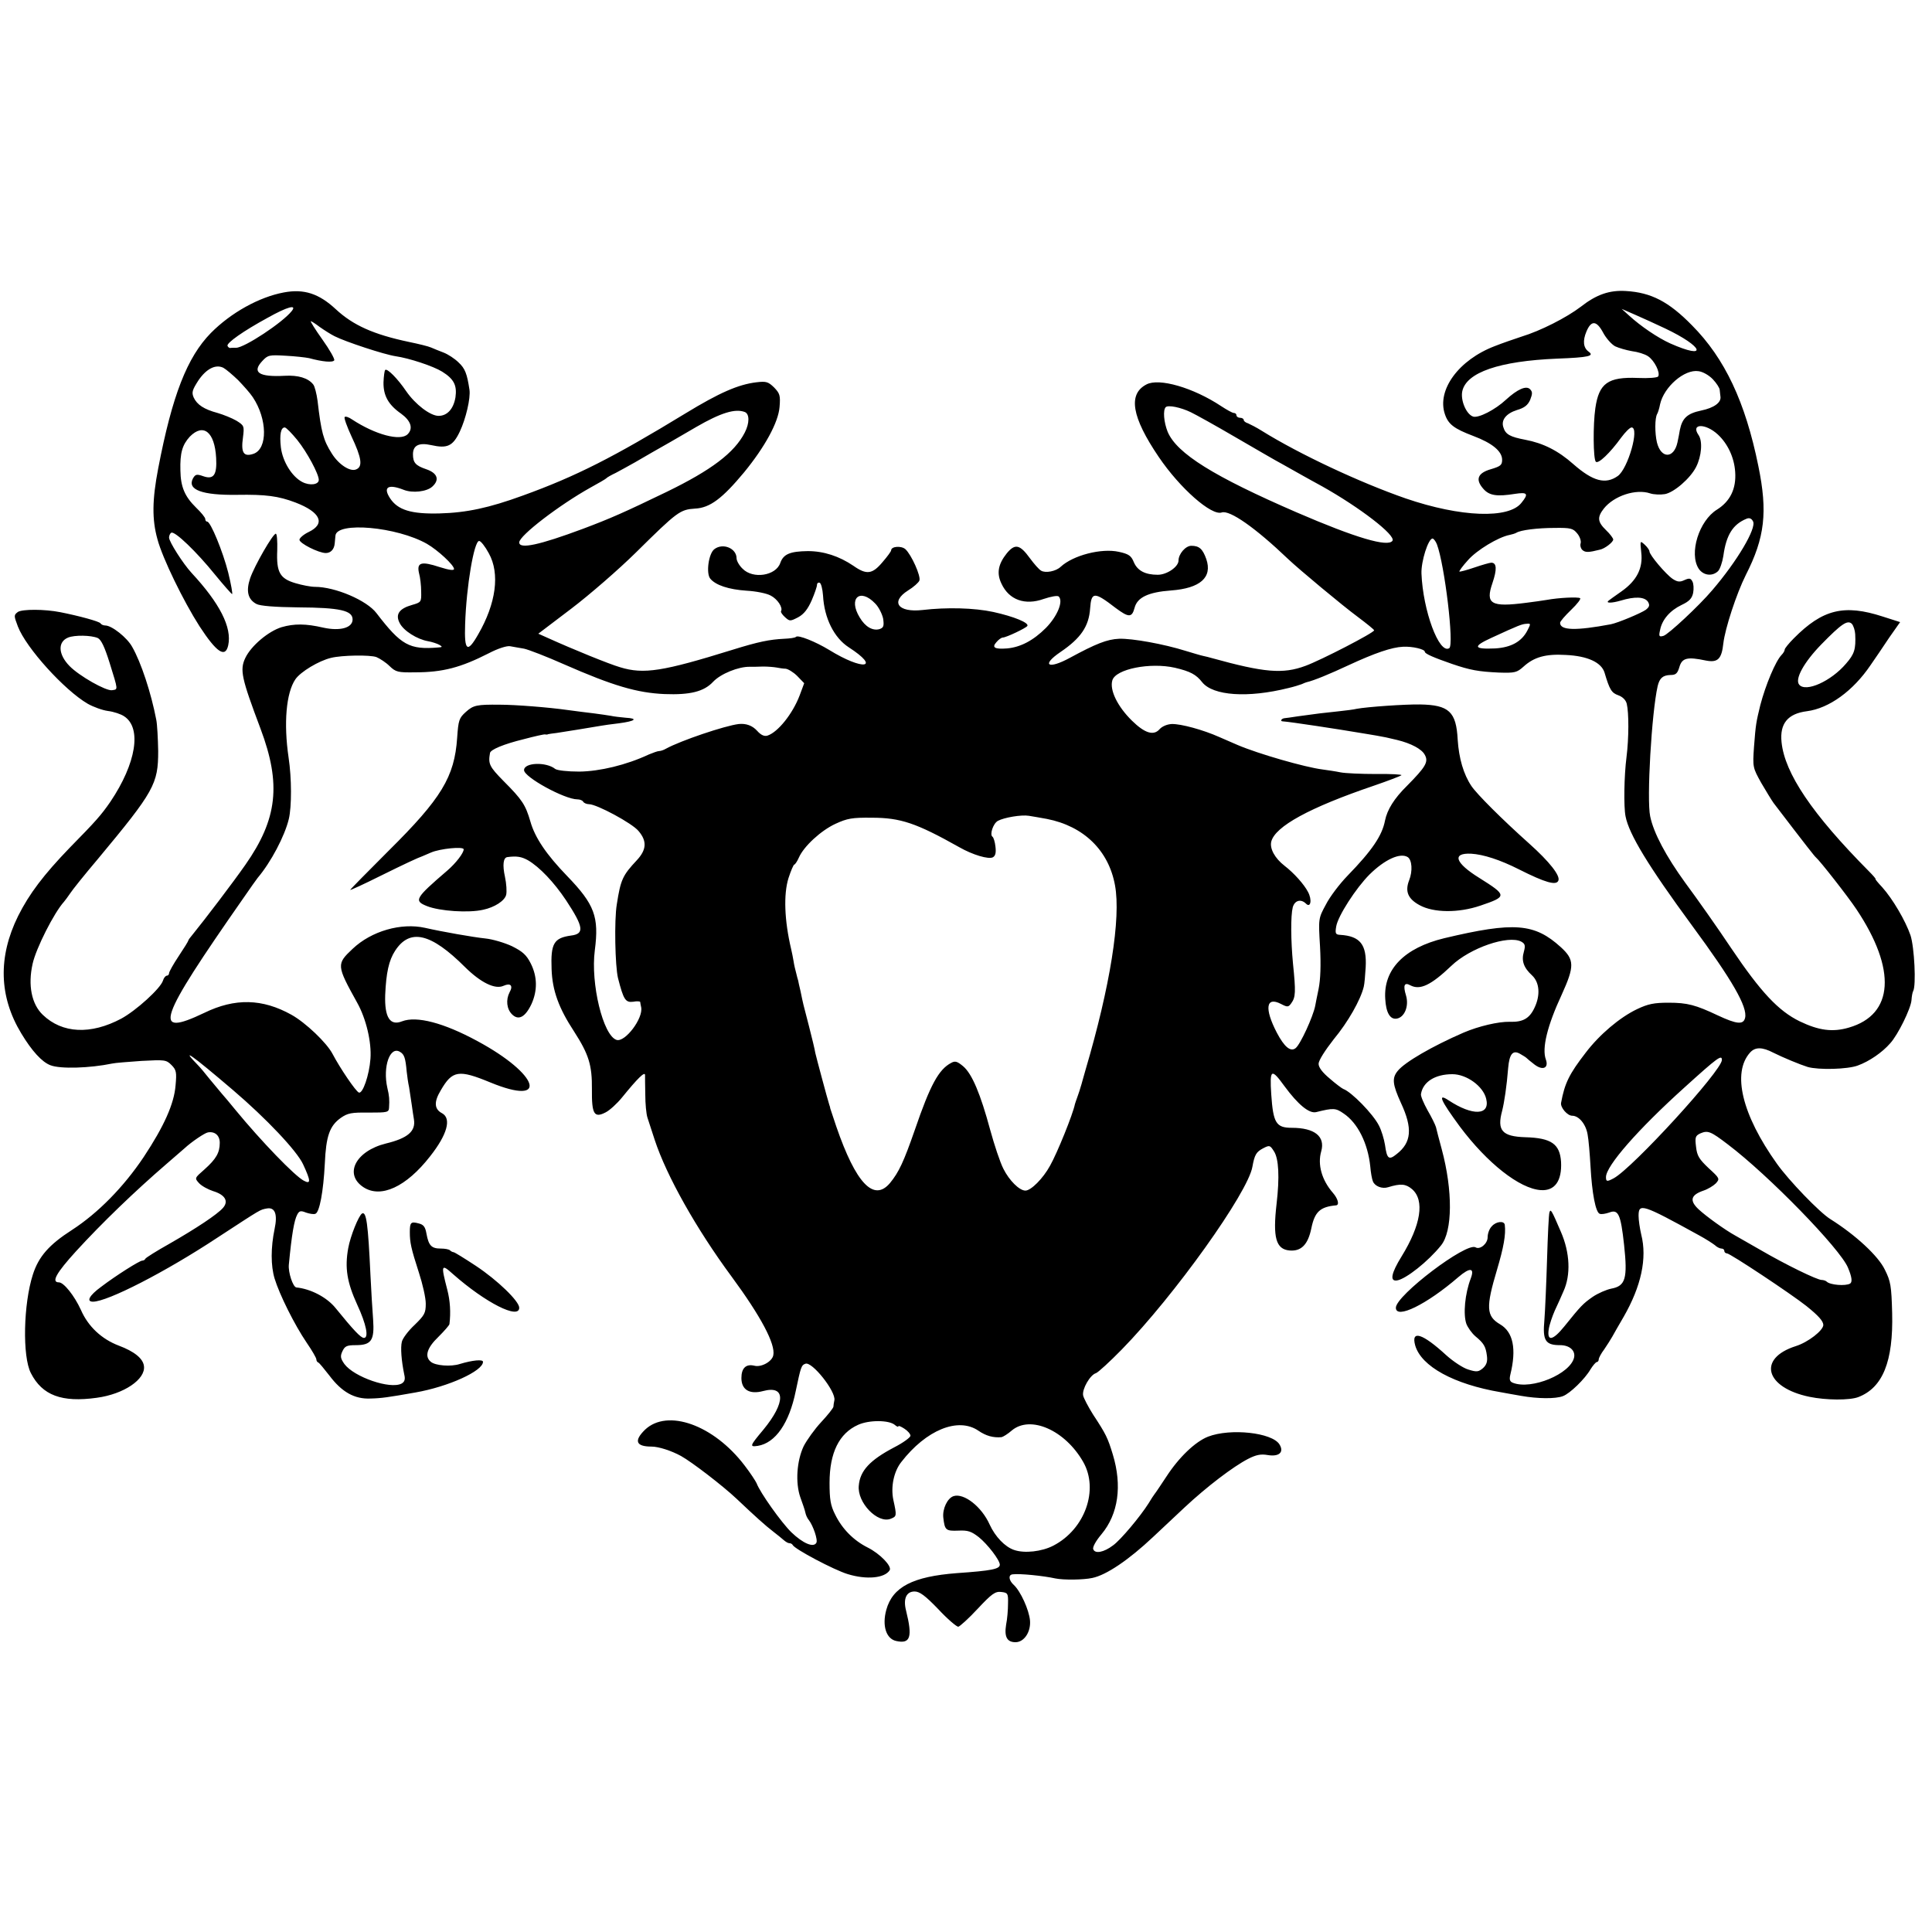 <?xml version="1.0" standalone="no"?>
<!DOCTYPE svg PUBLIC "-//W3C//DTD SVG 20010904//EN"
 "http://www.w3.org/TR/2001/REC-SVG-20010904/DTD/svg10.dtd">
<svg version="1.0" xmlns="http://www.w3.org/2000/svg"
 width="800pt" height="800pt" viewBox="0 0 800 800"
 preserveAspectRatio="xMidYMid meet">
<g transform="translate(0,800) scale(0.1,-0.1)"
fill="#000000" stroke="none">
<path d="M1175 6789 c-102 -19 -219 -84 -302 -168 -98 -100 -160 -258 -218
-561 -25 -130 -26 -211 -3 -293 21 -79 108 -257 174 -360 71 -109 107 -133
119 -79 16 74 -35 174 -152 300 -35 38 -93 129 -93 146 0 8 4 17 9 20 14 9
106 -80 181 -173 36 -44 68 -80 71 -81 3 0 -4 40 -16 89 -22 87 -73 211 -87
211 -5 0 -8 5 -8 11 0 6 -17 27 -38 47 -47 46 -64 86 -65 154 -2 73 8 106 39
140 56 57 103 20 109 -88 4 -70 -10 -91 -53 -76 -28 10 -33 8 -43 -9 -25 -47
38 -70 182 -68 120 2 172 -5 243 -32 104 -40 125 -88 54 -122 -21 -10 -38 -25
-38 -32 0 -15 80 -55 109 -55 21 0 35 16 37 40 1 8 2 23 3 32 5 59 254 37 379
-34 45 -26 112 -88 112 -104 0 -7 -19 -5 -60 8 -76 25 -95 19 -85 -25 5 -17 9
-52 9 -77 1 -43 0 -44 -38 -55 -53 -15 -70 -39 -51 -75 16 -32 72 -67 117 -75
17 -3 38 -10 47 -15 14 -8 13 -10 -4 -11 -120 -10 -154 9 -256 142 -40 53
-171 109 -255 109 -17 0 -53 7 -80 15 -65 19 -80 45 -76 136 1 38 -1 69 -6 69
-12 0 -88 -132 -106 -184 -18 -53 -10 -88 26 -107 15 -8 76 -13 173 -14 173
-1 225 -13 225 -50 0 -35 -52 -49 -121 -34 -73 17 -121 17 -173 2 -55 -17
-126 -77 -150 -127 -24 -50 -16 -84 63 -294 86 -229 70 -373 -63 -563 -51 -73
-165 -223 -221 -292 -8 -9 -15 -19 -15 -21 0 -3 -18 -32 -40 -65 -22 -33 -40
-65 -40 -71 0 -5 -4 -10 -9 -10 -5 0 -13 -9 -16 -20 -10 -33 -112 -125 -173
-158 -126 -67 -244 -62 -325 16 -46 44 -62 122 -42 211 14 64 89 212 130 257
5 6 17 22 25 34 8 13 60 78 116 144 233 280 249 310 249 446 -1 52 -4 111 -8
130 -21 110 -63 238 -100 302 -21 38 -84 88 -111 88 -8 0 -17 4 -20 9 -5 8
-90 31 -166 46 -65 13 -158 13 -176 1 -17 -13 -17 -15 0 -60 34 -89 193 -264
289 -320 23 -13 61 -27 84 -30 24 -3 54 -13 67 -22 74 -48 50 -195 -57 -354
-38 -55 -59 -79 -169 -191 -107 -111 -167 -190 -213 -282 -84 -170 -79 -334
13 -486 44 -73 86 -119 121 -132 41 -16 163 -12 255 7 12 3 67 7 122 11 96 5
102 5 124 -17 20 -20 22 -30 17 -84 -6 -77 -48 -170 -132 -297 -83 -124 -189
-232 -297 -302 -95 -61 -138 -110 -162 -185 -39 -121 -44 -339 -8 -408 47 -92
128 -122 272 -102 113 15 204 77 196 132 -4 31 -40 60 -104 84 -71 27 -127 79
-157 148 -27 59 -71 114 -91 114 -33 0 -11 39 71 129 107 117 244 249 374 361
35 30 69 60 75 65 29 27 84 64 97 66 29 5 49 -13 49 -43 0 -41 -15 -67 -63
-110 -41 -36 -42 -36 -23 -57 11 -12 37 -26 58 -33 50 -15 66 -42 41 -70 -24
-27 -108 -83 -223 -149 -52 -29 -96 -57 -98 -61 -2 -5 -8 -8 -13 -8 -11 0
-108 -61 -171 -109 -48 -35 -62 -61 -33 -61 60 0 300 123 515 265 187 122 175
115 205 121 34 6 45 -24 32 -85 -16 -77 -16 -152 0 -205 20 -66 82 -191 133
-266 22 -32 40 -63 40 -69 0 -5 3 -11 8 -13 4 -1 24 -26 46 -54 51 -68 104
-98 170 -95 45 1 73 5 186 25 137 24 280 89 280 127 0 11 -43 7 -96 -9 -37
-12 -101 -7 -120 9 -27 22 -16 58 31 103 25 25 45 48 46 53 6 48 3 97 -9 143
-27 104 -25 108 24 64 135 -119 274 -189 274 -139 0 27 -90 114 -179 173 -47
31 -89 57 -93 57 -3 0 -10 3 -14 7 -4 5 -22 8 -39 8 -38 0 -50 12 -59 61 -5
29 -12 38 -32 43 -33 9 -37 4 -37 -36 0 -43 5 -67 38 -169 15 -46 28 -103 28
-127 0 -39 -5 -48 -46 -88 -26 -24 -50 -56 -53 -70 -6 -24 -2 -78 10 -136 5
-20 1 -30 -11 -37 -47 -25 -197 27 -237 81 -16 23 -18 32 -8 53 10 21 18 25
55 25 65 0 78 20 72 106 -3 38 -8 121 -11 184 -10 214 -17 265 -35 255 -14 -9
-48 -93 -57 -143 -15 -82 -5 -142 37 -234 38 -82 49 -138 28 -138 -13 0 -43
32 -117 123 -36 45 -103 80 -163 86 -14 2 -34 62 -31 94 12 126 22 184 35 208
8 15 14 17 36 8 15 -5 32 -8 39 -5 17 6 33 91 39 208 5 114 20 156 66 189 29
20 44 23 116 22 78 0 83 1 84 21 2 32 1 48 -7 81 -20 88 11 176 53 149 17 -10
22 -25 27 -81 2 -18 6 -48 10 -65 3 -18 8 -51 11 -73 3 -22 7 -49 9 -60 8 -49
-25 -78 -116 -100 -125 -31 -175 -127 -93 -181 72 -47 177 1 276 128 71 90 89
156 50 178 -33 17 -35 47 -6 95 48 83 74 87 205 33 245 -101 203 33 -53 171
-140 76 -252 105 -312 82 -50 -20 -73 16 -70 109 4 92 15 143 41 183 61 94
148 74 290 -68 65 -64 124 -93 159 -77 29 13 41 1 25 -27 -16 -31 -12 -69 10
-91 27 -27 55 -12 81 43 25 56 24 113 -3 167 -18 36 -34 50 -78 72 -30 14 -80
29 -110 32 -49 5 -180 28 -250 44 -99 22 -222 -13 -300 -87 -67 -63 -67 -68
19 -223 37 -66 60 -163 55 -232 -5 -68 -32 -146 -48 -140 -13 5 -78 101 -109
160 -24 46 -111 129 -170 162 -120 67 -234 70 -361 8 -218 -104 -193 -33 161
474 28 41 56 80 60 85 55 65 112 173 129 244 12 51 12 168 -1 254 -21 143 -10
268 28 324 21 31 97 77 148 89 44 11 162 13 188 3 14 -6 39 -22 54 -37 26 -25
35 -27 105 -26 116 0 190 20 306 79 38 20 76 32 89 29 12 -2 38 -7 57 -10 19
-4 94 -33 166 -65 203 -89 302 -118 416 -123 105 -4 163 10 201 51 31 33 105
63 152 62 11 0 36 0 55 1 19 0 44 -2 55 -4 11 -2 28 -5 38 -5 10 -1 32 -14 48
-30 l29 -30 -19 -51 c-29 -76 -90 -152 -133 -166 -13 -4 -27 2 -43 20 -20 22
-46 31 -76 28 -58 -7 -241 -69 -301 -102 -10 -6 -23 -10 -29 -10 -6 0 -25 -7
-42 -14 -94 -44 -204 -70 -288 -71 -50 0 -92 5 -100 11 -37 30 -129 27 -129
-5 0 -29 168 -121 221 -121 10 0 21 -4 24 -10 3 -5 14 -10 24 -10 32 0 179
-79 205 -111 36 -42 33 -78 -7 -121 -59 -63 -67 -80 -83 -183 -11 -65 -7 -256
5 -305 23 -90 31 -102 63 -98 15 3 28 2 29 -1 0 -3 2 -13 4 -22 9 -46 -67
-146 -102 -135 -56 18 -108 234 -90 371 18 139 -1 190 -115 308 -85 88 -133
158 -152 226 -20 68 -33 89 -111 167 -59 60 -64 71 -56 116 2 14 57 37 139 57
45 12 85 21 89 20 4 -1 10 -1 13 1 3 1 19 3 35 5 27 4 145 23 185 30 9 2 41 6
73 10 68 9 81 20 28 23 -21 2 -49 5 -62 8 -13 2 -44 7 -69 10 -25 3 -74 9
-110 14 -77 11 -216 22 -280 22 -96 1 -110 -2 -141 -30 -28 -25 -31 -34 -36
-107 -11 -162 -65 -251 -284 -468 -87 -87 -159 -160 -159 -162 0 -2 55 23 123
57 105 52 157 76 177 83 3 1 19 8 35 15 37 16 135 26 135 13 0 -15 -32 -57
-68 -88 -134 -115 -139 -125 -84 -147 53 -21 173 -29 233 -15 47 10 89 37 95
62 3 13 1 46 -5 74 -11 50 -7 80 10 82 38 5 58 2 85 -13 48 -28 108 -91 158
-166 73 -111 77 -139 20 -146 -71 -10 -84 -33 -80 -139 3 -89 30 -162 93 -258
61 -95 75 -139 74 -240 -1 -102 9 -120 57 -95 16 8 47 36 68 62 65 80 94 108
95 93 0 -8 0 -44 1 -82 0 -37 4 -80 9 -95 5 -15 18 -56 30 -92 49 -149 172
-368 319 -567 120 -163 182 -279 172 -325 -5 -26 -50 -51 -79 -43 -34 8 -53
-10 -53 -51 0 -49 34 -69 90 -54 93 25 94 -47 1 -160 -57 -68 -58 -72 -23 -67
73 12 130 94 157 227 21 100 23 107 40 113 27 11 127 -115 120 -151 -2 -9 -4
-22 -4 -27 -1 -6 -23 -34 -51 -64 -27 -29 -59 -74 -72 -99 -29 -61 -35 -152
-14 -212 9 -25 19 -53 21 -64 2 -10 8 -23 14 -30 18 -23 39 -84 31 -95 -12
-20 -55 -2 -103 44 -42 41 -130 165 -144 203 -4 9 -26 43 -50 74 -128 168
-319 236 -412 148 -47 -46 -38 -70 27 -70 29 0 82 -17 122 -39 45 -25 174
-124 231 -178 75 -71 118 -110 152 -136 16 -12 35 -28 42 -34 8 -7 18 -13 23
-13 6 0 12 -3 14 -7 7 -17 172 -104 228 -121 78 -24 153 -17 174 16 10 17 -41
69 -91 94 -58 29 -106 77 -135 137 -19 37 -23 63 -23 131 0 125 40 205 118
240 46 21 128 20 152 0 8 -7 15 -10 15 -6 0 4 11 -1 25 -10 14 -9 25 -22 25
-29 0 -7 -30 -29 -67 -48 -101 -53 -142 -97 -147 -159 -7 -70 78 -158 132
-137 25 10 26 11 11 79 -11 53 2 117 33 156 103 133 235 187 319 130 32 -22
62 -30 96 -27 6 1 26 13 43 28 77 64 220 1 295 -130 66 -115 8 -279 -123 -347
-48 -25 -120 -33 -163 -18 -38 13 -78 55 -101 105 -33 74 -106 131 -149 118
-26 -8 -47 -53 -43 -89 6 -52 10 -56 62 -54 40 2 54 -3 85 -27 36 -29 87 -95
87 -114 0 -18 -34 -25 -178 -35 -182 -14 -266 -57 -292 -152 -18 -65 -1 -120
41 -129 59 -13 68 16 41 125 -13 50 1 80 35 80 21 0 44 -17 98 -73 38 -41 76
-73 83 -73 6 1 43 34 80 74 59 63 73 73 98 70 27 -3 29 -6 28 -48 0 -25 -3
-64 -8 -88 -8 -50 4 -72 39 -72 36 0 64 43 60 90 -4 44 -39 121 -67 147 -21
19 -24 42 -5 44 28 4 128 -6 177 -17 35 -7 116 -6 153 2 58 12 150 74 252 170
28 26 86 81 130 122 92 86 201 169 263 201 33 17 53 21 81 16 48 -8 69 12 49
44 -30 49 -203 68 -296 32 -53 -21 -120 -85 -172 -165 -22 -33 -43 -65 -48
-71 -4 -5 -16 -23 -26 -40 -34 -54 -116 -152 -147 -174 -38 -29 -75 -36 -82
-16 -4 8 11 35 34 62 70 84 86 201 47 330 -21 69 -28 84 -82 166 -20 32 -39
68 -41 79 -5 26 29 85 53 92 9 3 58 48 107 98 218 223 523 650 541 757 9 50
16 61 44 76 27 14 29 13 45 -12 20 -30 24 -107 11 -218 -16 -139 -3 -188 54
-193 48 -4 76 24 90 92 14 68 36 89 103 95 14 2 7 28 -14 52 -46 53 -64 117
-48 172 17 61 -27 97 -122 97 -65 0 -77 20 -85 138 -7 106 0 110 55 34 56 -76
102 -114 131 -107 72 18 81 17 114 -6 58 -39 100 -123 110 -219 2 -25 7 -53
11 -62 8 -20 38 -32 63 -24 52 16 73 14 99 -8 53 -46 37 -148 -43 -278 -44
-71 -50 -105 -19 -100 37 6 129 79 182 145 48 59 49 227 3 398 -11 41 -22 82
-24 92 -3 10 -18 41 -35 70 -16 29 -29 59 -27 67 8 50 58 82 130 82 59 0 128
-50 140 -102 17 -69 -56 -72 -156 -6 -47 31 -33 0 47 -109 113 -151 247 -257
335 -263 58 -4 88 38 84 117 -5 74 -40 99 -148 102 -96 3 -118 28 -96 109 9
36 19 102 25 178 5 57 19 75 48 59 12 -7 24 -14 27 -17 3 -3 18 -16 34 -28 34
-26 60 -15 47 21 -17 46 6 140 66 269 53 117 53 144 -4 196 -109 99 -193 106
-483 37 -165 -40 -252 -129 -244 -251 3 -57 20 -86 47 -82 33 5 52 52 39 96
-13 42 -7 56 18 42 40 -21 85 0 170 81 77 74 235 128 289 100 16 -9 18 -16 11
-42 -11 -37 -1 -66 34 -98 31 -29 35 -82 10 -134 -21 -45 -49 -60 -103 -58
-46 1 -128 -18 -191 -45 -129 -56 -243 -122 -272 -158 -25 -30 -22 -56 13
-133 49 -105 44 -164 -18 -212 -32 -26 -40 -20 -48 38 -4 25 -15 61 -25 80
-24 48 -114 140 -148 152 -5 2 -31 21 -56 43 -30 25 -46 46 -46 61 0 14 27 56
63 102 59 71 111 163 124 217 3 11 6 48 8 81 5 94 -23 129 -106 134 -19 1 -21
6 -16 35 7 43 82 159 138 215 64 63 127 91 158 72 18 -12 21 -58 6 -96 -18
-46 -5 -77 43 -103 58 -32 161 -33 252 -2 112 38 111 42 -5 115 -100 62 -114
104 -33 100 50 -3 119 -25 198 -65 109 -55 155 -68 163 -46 8 20 -36 77 -121
153 -113 101 -216 204 -239 238 -33 49 -52 115 -57 192 -6 116 -36 144 -156
146 -64 1 -219 -10 -262 -18 -12 -3 -44 -7 -72 -10 -59 -6 -101 -11 -171 -21
-27 -4 -53 -8 -57 -8 -13 -2 -18 -13 -6 -13 31 -2 228 -32 328 -49 14 -2 41
-7 60 -10 38 -7 40 -7 85 -18 58 -14 103 -38 115 -62 16 -29 3 -50 -74 -128
-53 -52 -82 -99 -91 -144 -12 -62 -53 -123 -155 -228 -33 -34 -74 -88 -90
-120 -31 -57 -31 -58 -24 -174 4 -77 2 -135 -6 -175 -7 -33 -13 -64 -14 -70
-9 -45 -61 -159 -81 -175 -21 -17 -47 5 -78 64 -52 100 -45 151 17 119 27 -14
31 -14 43 3 18 25 19 46 7 164 -9 95 -10 197 -1 233 8 29 34 36 55 15 19 -19
26 16 8 49 -16 31 -58 78 -97 108 -40 31 -62 71 -55 100 16 63 158 141 426
232 58 20 108 39 113 43 4 3 -43 6 -105 5 -62 0 -129 3 -148 7 -19 4 -53 9
-75 12 -71 9 -263 64 -350 101 -16 7 -51 22 -76 33 -67 30 -159 55 -197 54
-20 -1 -40 -10 -50 -21 -25 -29 -62 -17 -115 35 -60 59 -93 127 -81 167 14 47
157 75 259 52 64 -15 88 -28 113 -60 45 -56 189 -66 357 -24 22 5 47 13 55 16
8 4 17 7 20 8 31 7 98 35 173 70 110 51 180 75 227 77 38 2 90 -10 90 -21 0
-8 37 -24 112 -50 76 -26 110 -32 195 -36 66 -2 74 0 102 25 43 39 91 53 174
48 91 -4 148 -31 161 -73 21 -71 29 -84 57 -94 17 -6 31 -19 35 -35 9 -37 9
-142 -1 -221 -10 -77 -12 -206 -4 -245 14 -74 95 -207 275 -452 168 -228 231
-338 220 -383 -7 -29 -35 -26 -112 10 -93 44 -127 53 -205 53 -60 0 -85 -5
-131 -27 -71 -34 -155 -105 -212 -180 -68 -88 -87 -126 -102 -208 -3 -19 26
-53 46 -53 28 0 57 -35 64 -78 4 -20 9 -80 12 -132 6 -110 21 -190 38 -196 7
-3 24 0 39 5 38 15 48 -6 62 -134 15 -139 6 -170 -53 -181 -20 -4 -55 -19 -77
-34 -40 -28 -48 -36 -118 -123 -47 -58 -72 -63 -64 -11 3 20 15 54 25 77 11
23 27 59 36 80 31 68 27 160 -11 247 -39 91 -42 95 -47 80 -3 -8 -7 -96 -10
-195 -3 -99 -8 -212 -11 -251 -8 -85 4 -104 65 -104 39 0 64 -22 58 -51 -15
-68 -176 -135 -253 -105 -13 5 -16 13 -11 34 26 106 12 176 -42 208 -58 34
-60 70 -13 227 27 91 37 145 32 185 -2 18 -36 15 -54 -6 -10 -10 -17 -30 -17
-45 0 -27 -32 -53 -50 -42 -37 23 -330 -199 -330 -250 0 -49 127 13 259 127
48 41 68 39 51 -6 -24 -63 -32 -148 -18 -188 6 -15 22 -38 37 -51 35 -29 43
-42 48 -81 3 -23 -1 -37 -16 -51 -19 -16 -26 -17 -61 -6 -21 6 -62 33 -91 59
-99 91 -147 106 -129 41 25 -87 160 -161 355 -194 17 -3 54 -10 84 -15 68 -12
142 -13 173 -1 29 11 91 71 114 111 10 16 22 30 26 30 4 0 8 5 8 11 0 6 10 25
23 42 12 18 27 41 33 52 6 11 27 48 47 82 73 127 98 243 73 341 -6 26 -11 60
-11 77 0 54 14 50 250 -80 28 -15 57 -34 66 -41 8 -8 21 -14 27 -14 7 0 12 -4
12 -10 0 -5 5 -10 11 -10 13 0 266 -168 329 -218 51 -41 69 -62 70 -78 0 -23
-63 -72 -114 -88 -160 -51 -127 -172 57 -210 68 -14 165 -15 202 -1 101 39
145 147 140 348 -3 112 -6 131 -30 179 -27 57 -121 144 -226 210 -44 27 -172
160 -221 229 -145 203 -187 377 -111 461 21 23 50 23 96 -1 40 -20 110 -49
142 -59 45 -13 166 -10 208 6 47 17 101 54 134 92 32 35 85 143 88 178 1 16 4
33 7 38 13 23 5 182 -11 231 -21 61 -74 151 -117 199 -18 19 -30 34 -28 34 3
0 -10 15 -28 33 -234 236 -348 405 -361 534 -8 77 26 118 105 128 92 12 191
84 263 190 19 27 54 79 78 115 l45 64 -72 23 c-160 52 -249 30 -368 -90 -21
-21 -38 -42 -38 -47 0 -5 -6 -15 -13 -22 -25 -26 -66 -124 -88 -208 -17 -70
-19 -79 -26 -172 -6 -85 -5 -87 30 -150 20 -34 43 -72 51 -83 139 -182 170
-221 175 -225 16 -13 132 -161 168 -215 167 -250 155 -436 -31 -490 -68 -20
-125 -12 -204 26 -88 43 -161 121 -283 302 -56 84 -142 206 -191 272 -79 109
-131 206 -145 275 -15 70 6 429 31 539 8 33 21 45 53 46 22 0 29 6 37 33 11
38 33 43 109 27 50 -10 66 6 73 71 7 61 54 205 93 283 79 155 91 261 52 451
-54 266 -139 446 -275 583 -96 98 -169 136 -274 142 -67 4 -121 -14 -186 -65
-59 -45 -167 -100 -246 -124 -30 -10 -80 -27 -110 -39 -150 -57 -241 -182
-207 -282 14 -42 38 -60 117 -90 80 -30 120 -64 120 -99 0 -22 -7 -27 -47 -39
-55 -16 -65 -43 -30 -82 24 -27 55 -32 130 -20 52 8 58 1 27 -37 -52 -67 -251
-60 -479 18 -190 66 -440 183 -596 280 -22 14 -48 27 -57 31 -10 3 -18 9 -18
14 0 5 -7 9 -15 9 -8 0 -15 5 -15 10 0 6 -5 10 -11 10 -6 0 -29 13 -52 28
-116 77 -258 118 -310 90 -77 -40 -61 -135 51 -300 88 -130 219 -245 261 -230
33 11 139 -63 275 -193 43 -41 224 -192 289 -240 36 -27 67 -52 67 -55 0 -10
-221 -124 -284 -147 -94 -35 -171 -28 -388 32 -10 3 -26 7 -36 9 -10 2 -43 12
-73 21 -89 28 -221 52 -275 50 -50 -2 -97 -21 -204 -79 -90 -49 -120 -31 -39
24 84 57 118 106 123 181 5 69 17 70 105 2 55 -41 68 -41 79 0 11 43 56 65
151 72 121 9 172 54 146 130 -15 42 -29 55 -62 55 -24 0 -53 -34 -53 -61 0
-26 -48 -59 -86 -59 -52 0 -84 17 -99 52 -11 27 -21 34 -62 43 -72 16 -189
-14 -241 -62 -20 -19 -63 -27 -81 -16 -9 5 -29 28 -46 51 -42 58 -62 62 -96
21 -36 -45 -43 -83 -22 -126 31 -67 97 -91 175 -63 30 10 57 15 62 10 20 -20
-6 -82 -53 -130 -52 -52 -105 -80 -161 -85 -52 -4 -64 4 -44 26 9 11 21 19 26
19 14 0 96 39 102 48 8 13 -55 39 -141 58 -79 17 -192 20 -294 8 -101 -11
-133 34 -59 81 23 14 44 33 47 41 7 18 -33 107 -58 130 -17 15 -59 12 -59 -5
0 -4 -16 -26 -36 -49 -42 -50 -66 -53 -120 -15 -59 40 -123 61 -189 61 -73 -1
-101 -12 -114 -49 -18 -53 -113 -68 -156 -24 -14 13 -25 33 -25 43 0 42 -57
65 -92 38 -24 -18 -35 -100 -17 -122 22 -27 76 -45 151 -50 38 -2 83 -11 99
-20 28 -14 52 -50 43 -65 -2 -4 6 -15 17 -25 19 -17 21 -17 54 0 24 13 40 34
56 70 12 28 22 57 22 64 0 7 5 11 11 9 6 -2 12 -26 14 -53 5 -94 46 -175 106
-214 136 -88 60 -98 -81 -11 -56 34 -128 63 -137 54 -3 -4 -25 -7 -49 -8 -60
-3 -106 -12 -215 -46 -287 -89 -366 -102 -464 -72 -45 13 -195 74 -301 122
l-38 17 137 104 c75 57 196 162 268 233 171 169 182 177 244 181 62 3 113 42
203 150 86 105 142 207 147 271 4 48 1 56 -23 81 -24 23 -32 26 -73 21 -75 -9
-153 -43 -294 -129 -297 -181 -452 -260 -673 -340 -140 -51 -233 -71 -345 -74
-117 -3 -173 14 -205 63 -30 46 -8 60 56 35 37 -15 96 -8 119 13 31 28 22 56
-25 72 -44 15 -55 27 -55 62 0 37 25 49 75 38 67 -15 90 -5 119 56 25 53 45
138 40 173 -10 66 -18 88 -45 113 -16 16 -44 34 -62 41 -18 7 -41 16 -52 21
-11 5 -52 15 -91 23 -147 31 -232 69 -304 136 -69 64 -131 85 -215 69z m33
-77 c-38 -48 -196 -152 -230 -152 -10 0 -21 0 -25 -1 -4 0 -9 4 -11 9 -4 12
65 61 166 116 82 46 123 57 100 28z m5687 -72 c160 -76 179 -132 21 -62 -51
23 -122 71 -170 115 l-31 28 55 -24 c30 -13 87 -39 125 -57z m-5571 6 c17 -12
45 -30 61 -38 45 -23 206 -76 253 -83 56 -8 156 -41 193 -64 48 -30 62 -56 55
-106 -8 -48 -34 -77 -70 -77 -34 0 -96 47 -134 102 -36 53 -79 96 -87 88 -3
-3 -6 -26 -7 -51 -1 -55 20 -93 73 -130 40 -29 51 -61 27 -85 -30 -30 -134 -2
-230 61 -14 10 -28 14 -31 10 -3 -4 10 -40 28 -79 43 -91 48 -127 19 -138 -25
-10 -72 21 -100 66 -35 55 -44 88 -59 218 -4 30 -12 61 -18 68 -21 27 -63 39
-117 36 -108 -6 -138 14 -94 61 23 25 29 26 97 22 39 -2 83 -7 97 -10 55 -15
98 -19 104 -9 3 5 -19 44 -49 86 -30 42 -51 76 -48 76 3 0 20 -11 37 -24z
m5364 -80 c15 -7 46 -16 69 -20 24 -3 54 -12 67 -21 26 -17 52 -68 42 -84 -4
-5 -40 -8 -84 -6 -124 5 -161 -22 -176 -125 -10 -68 -9 -211 2 -222 10 -10 58
35 105 100 17 23 36 42 43 42 34 0 -15 -171 -57 -201 -51 -36 -103 -22 -184
49 -63 56 -125 87 -199 101 -63 12 -82 22 -91 52 -10 30 12 57 56 71 31 9 45
20 55 42 10 26 10 33 0 44 -16 17 -53 0 -100 -43 -45 -42 -114 -77 -136 -70
-28 9 -53 67 -45 105 17 78 153 125 393 135 132 5 155 11 130 29 -22 16 -25
45 -9 83 20 48 42 46 69 -4 12 -23 35 -49 50 -57z m-5702 -140 c22 -23 50 -54
61 -71 60 -90 62 -213 3 -234 -41 -14 -53 4 -44 67 6 48 5 50 -27 70 -19 11
-54 25 -78 32 -56 15 -85 34 -99 64 -9 21 -6 31 19 70 33 49 72 69 104 53 11
-6 38 -29 61 -51z m6107 3 c15 -16 28 -36 28 -44 1 -8 2 -21 3 -27 4 -25 -27
-47 -80 -58 -57 -12 -78 -31 -88 -80 -2 -14 -7 -37 -10 -52 -15 -68 -68 -68
-85 0 -9 38 -9 101 1 118 3 5 9 23 12 40 16 72 101 146 159 137 18 -2 44 -17
60 -34z m-2162 -136 c19 -9 102 -55 184 -103 83 -48 170 -99 195 -112 25 -14
61 -34 80 -45 19 -11 58 -32 85 -47 155 -87 305 -202 291 -225 -18 -28 -153
12 -396 117 -344 149 -497 244 -535 334 -16 40 -20 90 -8 102 10 10 63 -1 104
-21z m-1847 1 c20 -8 20 -46 0 -85 -43 -84 -139 -156 -324 -246 -174 -84 -230
-109 -347 -153 -180 -67 -263 -85 -263 -56 0 28 166 155 295 227 33 18 62 35
65 38 3 4 21 14 40 23 19 10 55 30 80 44 48 28 86 50 148 85 20 12 68 39 105
61 102 59 161 77 201 62z m4029 -93 c41 -38 68 -95 72 -155 5 -70 -21 -122
-75 -156 -75 -46 -117 -182 -76 -245 19 -28 56 -33 80 -10 8 8 18 37 22 63 12
88 40 131 96 154 12 5 21 1 27 -11 15 -28 -66 -165 -169 -285 -55 -65 -183
-184 -202 -189 -18 -5 -20 -2 -14 24 8 43 41 81 89 104 32 15 43 27 48 50 3
17 2 38 -3 47 -7 14 -13 15 -33 6 -19 -9 -29 -8 -49 5 -28 19 -96 99 -96 114
0 5 -9 18 -20 28 -19 17 -19 17 -14 -32 8 -65 -18 -117 -82 -162 -27 -19 -51
-36 -53 -38 -14 -11 12 -11 50 0 59 18 99 16 113 -5 8 -14 6 -21 -9 -33 -20
-14 -115 -54 -145 -60 -144 -27 -210 -26 -210 6 0 6 21 30 46 54 25 24 41 45
37 48 -9 6 -89 2 -138 -7 -16 -3 -55 -8 -85 -12 -147 -19 -170 -5 -140 82 19
56 18 84 -5 84 -6 0 -38 -9 -70 -20 -32 -11 -60 -18 -62 -17 -2 2 14 24 36 48
36 41 125 95 172 104 10 2 23 6 28 9 17 11 87 20 159 20 66 1 76 -2 93 -23 11
-13 17 -32 14 -41 -3 -9 1 -22 8 -28 12 -10 25 -10 72 2 20 4 55 31 55 42 0 5
-13 23 -30 39 -35 34 -37 53 -9 89 42 53 133 83 192 63 15 -5 43 -6 61 -3 38
7 105 65 129 112 23 45 28 108 10 133 -33 48 29 49 80 2z m-5882 -23 c41 -51
89 -141 89 -165 0 -20 -37 -25 -68 -9 -43 22 -82 85 -89 144 -6 53 0 82 16 82
6 0 29 -24 52 -52z m4719 -432 c32 -85 72 -418 51 -430 -42 -26 -109 156 -115
309 -2 50 28 145 46 145 4 0 13 -11 18 -24z m-3926 -37 c47 -84 30 -208 -44
-336 -45 -79 -58 -69 -54 42 5 158 37 345 58 345 7 0 25 -23 40 -51z m1600
-208 c15 -15 29 -44 33 -63 4 -30 2 -37 -15 -43 -28 -8 -59 9 -82 48 -49 80 1
124 64 58z m4058 -127 c3 -62 -3 -82 -38 -122 -62 -73 -167 -120 -194 -87 -19
23 20 93 91 166 84 86 109 103 127 86 7 -8 13 -27 14 -43z m-1357 16 c-24 -47
-68 -71 -134 -75 -90 -4 -94 8 -15 44 115 53 126 57 145 58 18 2 18 0 4 -27z
m-5920 -32 c14 -7 28 -36 49 -103 36 -116 35 -109 10 -113 -25 -4 -136 59
-176 100 -47 48 -50 100 -6 118 27 11 95 10 123 -2z m3930 -749 c153 -30 256
-131 282 -275 25 -136 -20 -418 -122 -764 -9 -30 -17 -62 -20 -70 -2 -8 -8
-26 -13 -40 -5 -14 -10 -28 -11 -32 -8 -41 -73 -202 -103 -255 -29 -53 -79
-103 -102 -103 -25 0 -67 42 -91 90 -14 27 -38 100 -55 162 -40 148 -75 232
-112 263 -24 20 -33 23 -49 14 -52 -27 -87 -91 -151 -278 -46 -132 -66 -175
-103 -220 -67 -79 -141 -1 -222 234 -13 39 -24 72 -25 75 0 3 -2 10 -4 15 -8
25 -53 193 -58 215 -2 14 -14 63 -26 110 -25 96 -24 91 -35 145 -5 22 -10 42
-10 45 -1 3 -5 16 -8 30 -4 14 -9 36 -11 50 -2 14 -7 36 -10 50 -28 118 -32
227 -11 294 10 31 21 56 24 56 3 0 12 13 19 29 20 46 91 112 152 140 48 22 68
26 150 25 119 0 184 -22 362 -122 56 -32 121 -51 139 -42 11 6 14 19 11 44 -2
20 -8 38 -12 41 -13 8 2 55 22 66 26 14 97 26 128 21 14 -2 47 -8 75 -13z
m-3370 -1123 c137 -117 264 -251 290 -307 32 -69 33 -84 3 -68 -37 19 -176
163 -283 293 -22 27 -47 57 -57 68 -9 10 -31 38 -50 60 -18 23 -40 49 -48 57
-77 79 -26 43 145 -103z m6165 125 c0 -44 -370 -448 -448 -490 -28 -15 -32
-14 -32 5 0 46 132 197 325 371 138 125 155 137 155 114z m25 -350 c168 -127
465 -432 497 -510 16 -38 19 -59 9 -66 -19 -11 -83 -6 -97 8 -4 4 -14 7 -21 7
-19 0 -150 64 -253 124 -47 27 -94 54 -105 60 -42 23 -121 80 -152 109 -38 36
-32 59 21 77 18 6 41 20 51 30 17 19 16 21 -30 63 -39 37 -48 51 -52 88 -5 40
-3 46 18 56 31 13 42 9 114 -46z"/>
</g>
</svg>
